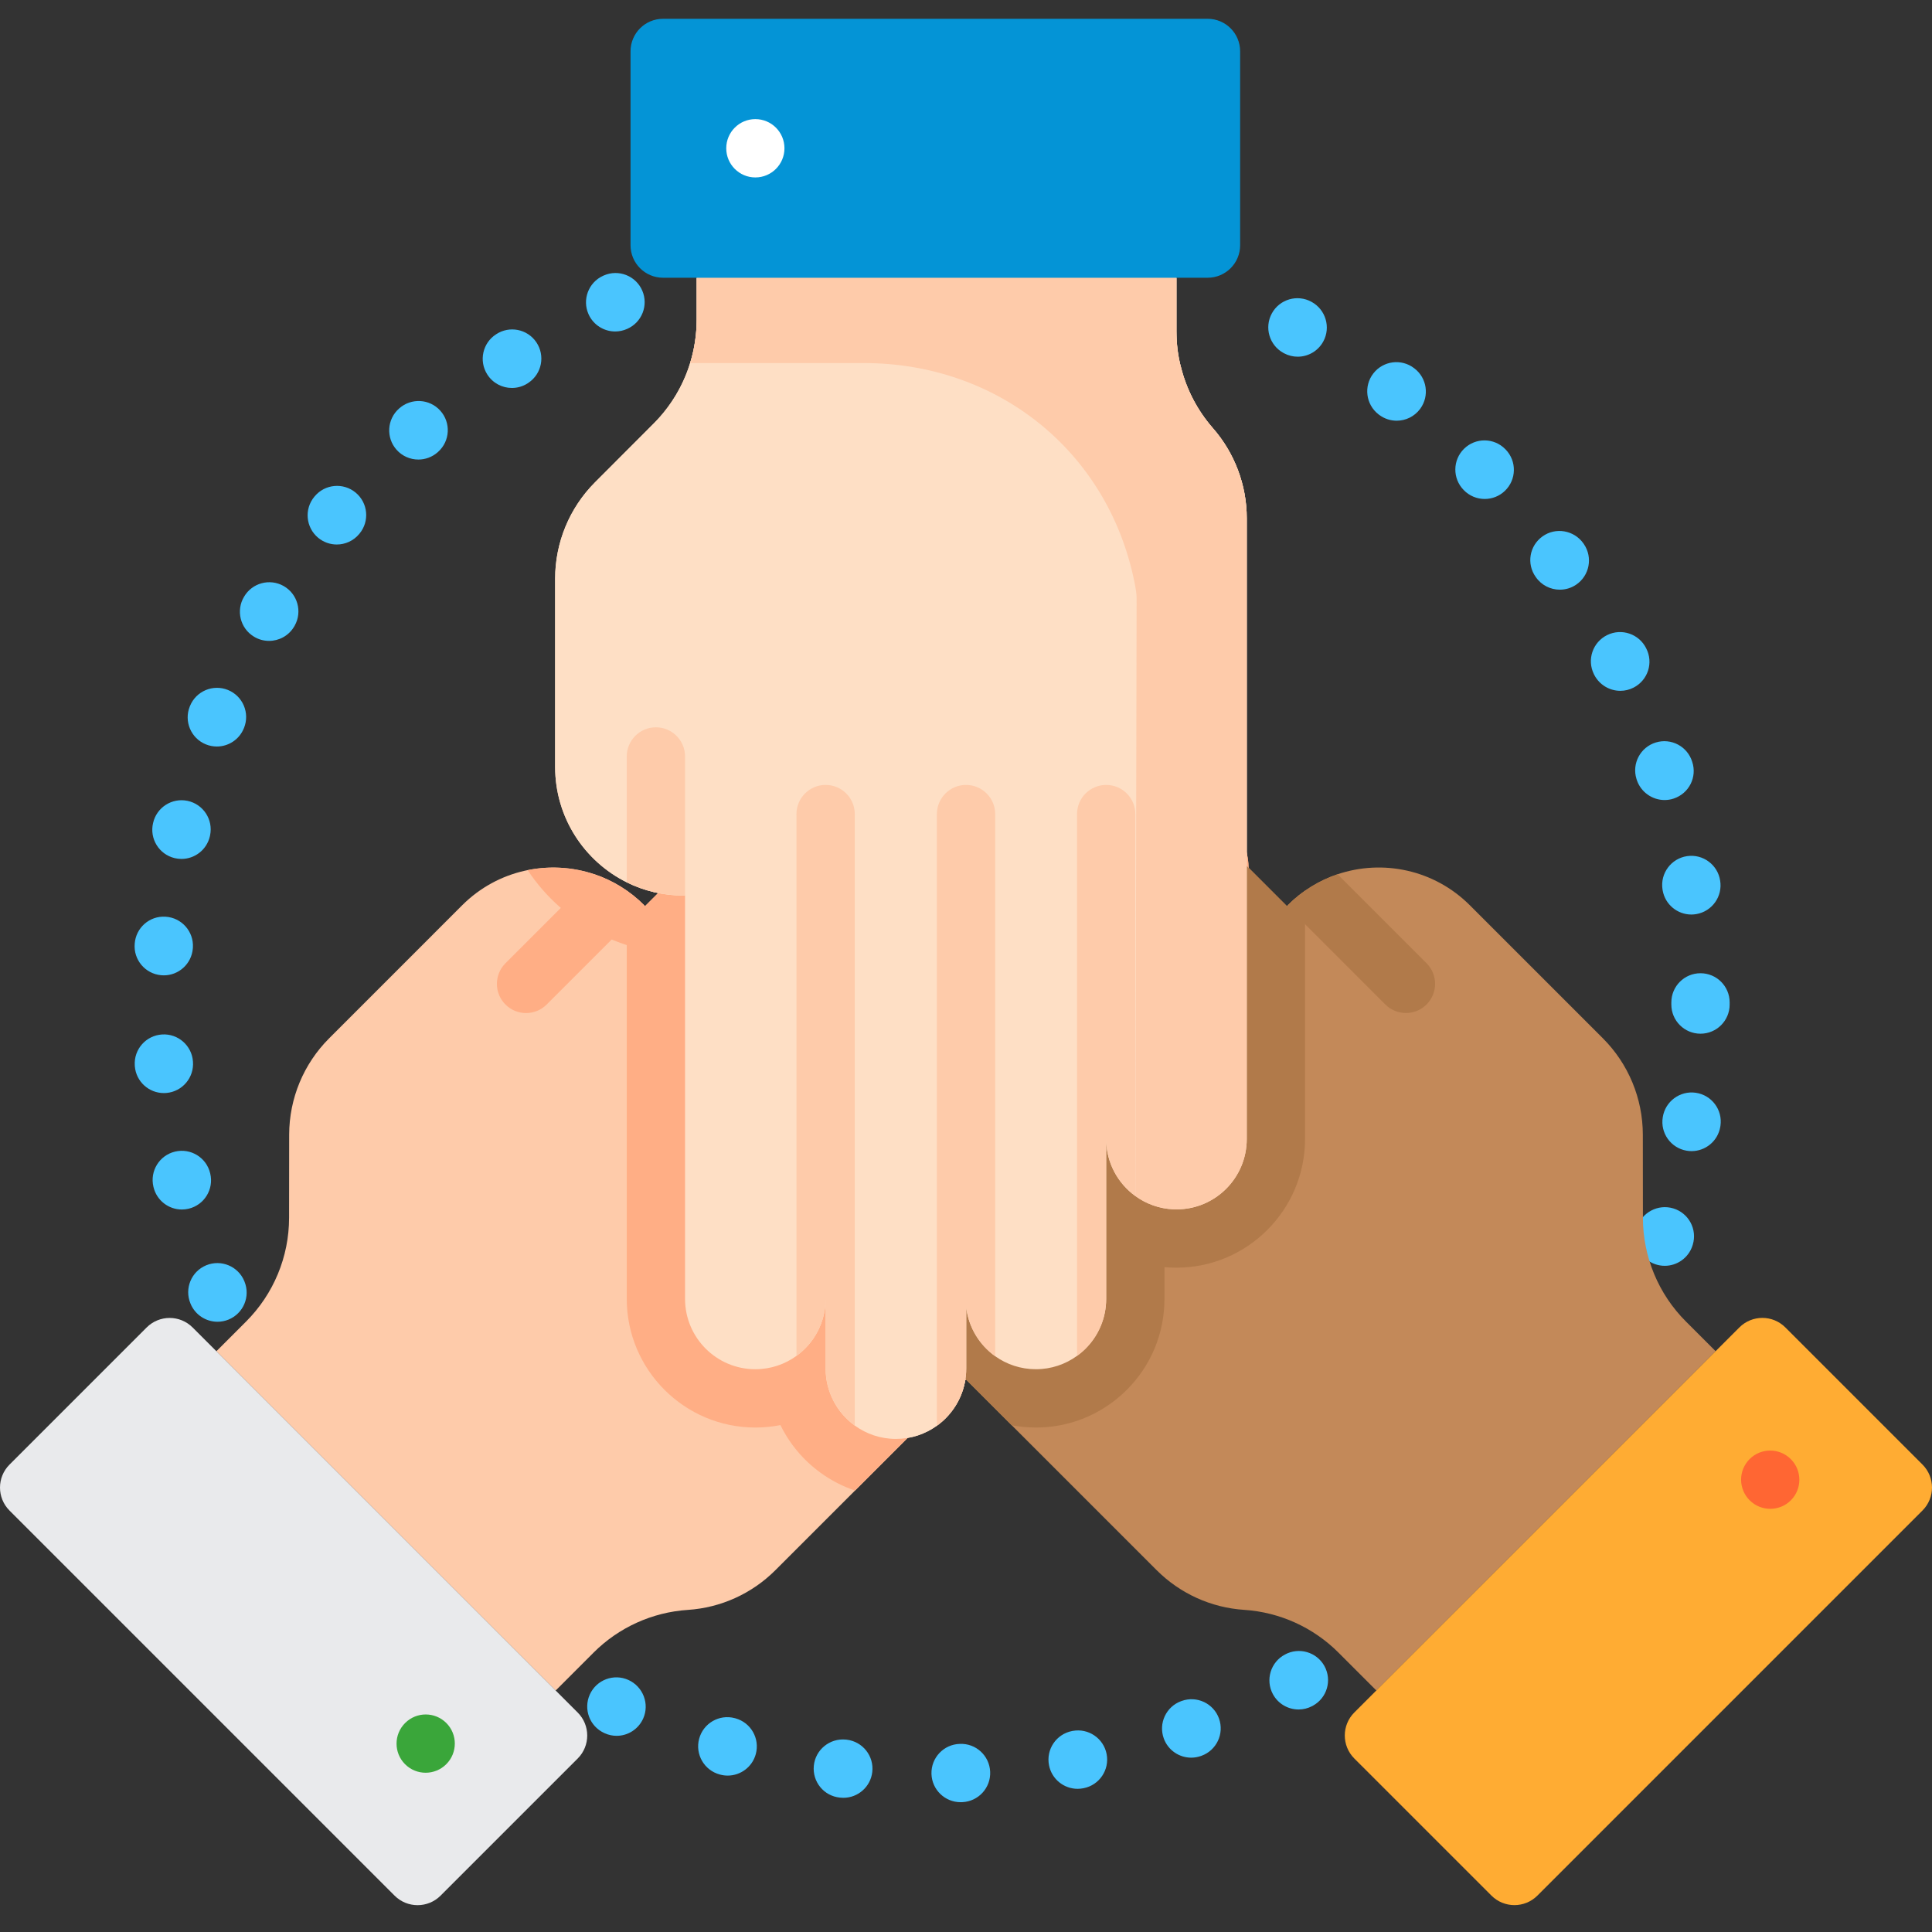 <svg width="144" height="144" viewBox="0 0 144 144" fill="none" xmlns="http://www.w3.org/2000/svg">
<rect x="0" y="0" width="144" height="144" fill="#333333" stroke="none"/>
<g id="silos">
<g id="united">
<path id="Shape" fill-rule="evenodd" clip-rule="evenodd" d="M43.87 23.428C44.233 24.231 45.025 24.706 45.853 24.706C46.152 24.706 46.457 24.644 46.747 24.513C47.846 24.032 48.347 22.751 47.867 21.651C47.385 20.552 46.104 20.049 45.005 20.532L44.955 20.554C43.862 21.048 43.376 22.335 43.87 23.428ZM96.723 26.586C96.38 26.586 96.032 26.505 95.707 26.332L95.656 26.304C94.604 25.726 94.221 24.404 94.799 23.353C95.377 22.302 96.698 21.918 97.75 22.496L97.756 22.499C98.806 23.072 99.202 24.389 98.635 25.442C98.242 26.171 97.495 26.586 96.723 26.586ZM36.32 27.912C36.734 28.562 37.436 28.916 38.153 28.916C38.554 28.916 38.959 28.807 39.32 28.576L39.396 28.525C40.389 27.852 40.648 26.501 39.974 25.507C39.306 24.522 37.969 24.259 36.978 24.914C35.97 25.561 35.675 26.902 36.32 27.912ZM102.818 30.937C103.206 31.22 103.654 31.357 104.1 31.357C104.769 31.357 105.429 31.049 105.856 30.467C106.559 29.506 106.357 28.16 105.407 27.447C104.46 26.714 103.099 26.885 102.363 27.831C101.626 28.779 101.797 30.144 102.744 30.881L102.818 30.937ZM31.183 34.252C30.581 34.252 29.984 34.004 29.554 33.519C28.759 32.62 28.843 31.247 29.742 30.451L29.751 30.444C30.644 29.645 32.018 29.717 32.819 30.611C33.619 31.503 33.549 32.873 32.658 33.675L32.623 33.707C32.209 34.072 31.694 34.252 31.183 34.252ZM109.094 36.522C109.521 36.967 110.091 37.19 110.662 37.19C111.204 37.19 111.745 36.99 112.167 36.585C113.033 35.754 113.062 34.378 112.23 33.512L112.194 33.476C111.354 32.619 109.98 32.607 109.124 33.446C108.266 34.287 108.254 35.665 109.094 36.522ZM25.101 40.584C24.611 40.584 24.12 40.419 23.714 40.083C22.791 39.316 22.663 37.946 23.43 37.022L23.449 37C24.216 36.076 25.585 35.95 26.509 36.716C27.433 37.483 27.56 38.853 26.793 39.776L26.775 39.798C26.345 40.317 25.725 40.584 25.101 40.584ZM114.461 42.999C114.881 43.617 115.565 43.951 116.261 43.951C116.682 43.951 117.106 43.831 117.479 43.577C118.472 42.902 118.731 41.551 118.057 40.558L118.011 40.492C117.313 39.515 115.949 39.279 114.973 39.977C113.995 40.674 113.764 42.022 114.461 42.999ZM20.052 47.768C19.666 47.768 19.275 47.666 18.923 47.449C17.9 46.827 17.576 45.494 18.194 44.471C18.793 43.448 20.106 43.092 21.141 43.679C22.184 44.271 22.551 45.597 21.96 46.641C21.944 46.669 21.926 46.698 21.909 46.727C21.5 47.398 20.785 47.768 20.052 47.768ZM118.83 50.307C119.217 51.056 119.982 51.49 120.773 51.49C121.107 51.49 121.445 51.412 121.762 51.248C122.828 50.698 123.251 49.395 122.7 48.329L122.699 48.325C122.168 47.248 120.866 46.804 119.79 47.334C118.712 47.864 118.268 49.166 118.798 50.243L118.83 50.307ZM16.161 55.641C15.888 55.641 15.611 55.589 15.343 55.48C14.232 55.029 13.696 53.761 14.148 52.649L14.159 52.623C14.611 51.511 15.877 50.975 16.99 51.426C18.102 51.878 18.637 53.146 18.186 54.258L18.174 54.285C17.832 55.129 17.019 55.641 16.161 55.641ZM121.997 58.133C122.301 59.045 123.155 59.63 124.069 59.63C124.295 59.63 124.525 59.595 124.749 59.519C125.888 59.14 126.507 57.922 126.128 56.782L126.127 56.779C125.773 55.631 124.559 54.987 123.411 55.341C122.263 55.694 121.619 56.91 121.973 58.057L121.997 58.133ZM13.526 64.02C13.359 64.02 13.189 64 13.02 63.96C11.854 63.682 11.133 62.512 11.409 61.346C11.666 60.187 12.81 59.447 13.976 59.69C15.15 59.937 15.904 61.088 15.658 62.262L15.638 62.351C15.4 63.349 14.509 64.02 13.526 64.02ZM126.063 68.164C125.028 68.164 124.112 67.423 123.926 66.368L123.911 66.278C123.737 65.09 124.558 63.986 125.745 63.811C126.926 63.637 128.033 64.455 128.21 65.639C128.402 66.811 127.616 67.922 126.443 68.13C126.315 68.153 126.188 68.164 126.063 68.164ZM12.018 72.688C12.081 72.694 12.145 72.697 12.208 72.697C13.323 72.697 14.272 71.844 14.37 70.712L14.378 70.622C14.448 69.424 13.534 68.396 12.335 68.326C11.139 68.251 10.124 69.155 10.04 70.342C9.939 71.535 10.823 72.585 12.018 72.688ZM126.745 77.046C125.544 77.046 124.572 76.073 124.572 74.873V74.844V74.799V74.742V74.713C124.572 73.512 125.544 72.539 126.745 72.539C127.945 72.539 128.918 73.512 128.918 74.713V74.742L128.918 74.754L128.918 74.769C128.918 74.775 128.918 74.781 128.917 74.787C128.918 74.805 128.918 74.824 128.918 74.844V74.873C128.918 76.073 127.946 77.046 126.745 77.046ZM10.051 79.49C10.15 80.621 11.098 81.471 12.213 81.471C12.276 81.471 12.338 81.469 12.402 81.463C13.594 81.361 14.478 80.312 14.382 79.121C14.3 77.934 13.274 77.03 12.087 77.103C10.888 77.174 9.974 78.201 10.045 79.4L10.051 79.49ZM126.079 85.798C125.954 85.798 125.828 85.787 125.699 85.764C124.526 85.558 123.739 84.444 123.933 83.272C124.115 82.091 125.217 81.275 126.399 81.449C127.586 81.625 128.406 82.724 128.232 83.912L128.217 84.002C128.032 85.056 127.114 85.798 126.079 85.798ZM11.442 88.481C11.68 89.479 12.571 90.15 13.555 90.15C13.722 90.15 13.891 90.13 14.061 90.09C15.228 89.811 15.949 88.638 15.67 87.472L15.663 87.443C15.385 86.275 14.213 85.555 13.045 85.834C11.877 86.113 11.158 87.285 11.435 88.453L11.442 88.481ZM124.081 94.346C123.853 94.346 123.622 94.31 123.393 94.234C122.263 93.857 121.647 92.64 122.011 91.507C122.366 90.365 123.577 89.721 124.72 90.068C125.868 90.417 126.517 91.627 126.169 92.774L126.142 92.859C125.839 93.77 124.991 94.346 124.081 94.346ZM14.197 97.16C14.541 98.004 15.354 98.516 16.212 98.516C16.484 98.516 16.762 98.465 17.029 98.356C18.14 97.904 18.677 96.636 18.224 95.525L18.209 95.486C17.752 94.378 16.48 93.849 15.371 94.307C14.262 94.764 13.734 96.035 14.192 97.145L14.197 97.16ZM116.527 107.989L116.541 107.999L116.311 107.835L116.527 107.989ZM94.87 126.265C95.261 126.997 96.012 127.415 96.79 127.415C97.135 127.415 97.484 127.332 97.81 127.159L97.86 127.131C98.912 126.553 99.294 125.232 98.717 124.18C98.138 123.129 96.816 122.746 95.765 123.323C94.706 123.888 94.305 125.205 94.87 126.265ZM45.96 129.378C45.663 129.378 45.362 129.317 45.074 129.186L45.044 129.173C43.951 128.677 43.466 127.39 43.962 126.296C44.457 125.203 45.744 124.719 46.838 125.214C47.932 125.709 48.43 127.001 47.937 128.095C47.573 128.9 46.786 129.378 45.96 129.378ZM86.742 129.576C87.063 130.459 87.896 131.006 88.785 131.006C89.031 131.006 89.281 130.964 89.528 130.876L89.546 130.869C90.676 130.462 91.263 129.218 90.857 128.088C90.451 126.959 89.206 126.373 88.077 126.779L88.041 126.791C86.914 127.201 86.332 128.448 86.742 129.576ZM54.237 132.342C54.048 132.342 53.856 132.317 53.664 132.265L53.652 132.262C52.493 131.953 51.8 130.763 52.108 129.604C52.416 128.444 53.604 127.753 54.764 128.06L54.809 128.072C55.967 128.388 56.649 129.582 56.332 130.74C56.069 131.707 55.193 132.342 54.237 132.342ZM78.188 131.574C78.391 132.61 79.299 133.328 80.317 133.328C80.456 133.328 80.597 133.314 80.74 133.287L80.756 133.284C81.935 133.058 82.707 131.919 82.482 130.741C82.257 129.563 81.119 128.789 79.94 129.014L79.899 129.022C78.722 129.254 77.955 130.396 78.188 131.574ZM62.859 133.998C62.774 133.998 62.689 133.993 62.602 133.984L62.597 133.982C61.403 133.863 60.538 132.799 60.658 131.604C60.777 130.41 61.85 129.541 63.043 129.659L63.11 129.666C64.302 129.807 65.154 130.886 65.014 132.079C64.884 133.185 63.946 133.998 62.859 133.998ZM71.598 134.325C70.426 134.325 69.46 133.392 69.426 132.214C69.392 131.014 70.337 130.014 71.536 129.98C72.738 129.925 73.748 130.856 73.801 132.055C73.855 133.254 72.923 134.269 71.723 134.322L71.66 134.324C71.64 134.325 71.619 134.325 71.598 134.325Z" fill="#4AC5FE"/>
<path id="Path" d="M86.209 117.03L53.49 84.312C51.439 82.262 51.437 78.944 53.485 76.897C54.293 76.089 55.304 75.599 56.354 75.433C57.957 75.175 59.659 75.663 60.899 76.904L52.474 68.478C51.45 67.454 50.936 66.112 50.936 64.773C50.936 64.494 50.958 64.213 51.003 63.934C51.171 62.882 51.659 61.873 52.468 61.064C53.269 60.263 54.263 59.777 55.3 59.605C56.711 59.37 58.199 59.714 59.384 60.637L56.178 57.432C55.154 56.407 54.639 55.061 54.639 53.72C54.637 53.436 54.662 53.149 54.71 52.869C54.878 51.823 55.364 50.82 56.17 50.015C56.979 49.205 57.989 48.715 59.045 48.549C60.647 48.291 62.349 48.781 63.589 50.02L67.26 53.692C66.023 52.455 65.531 50.75 65.789 49.148C65.955 48.096 66.443 47.088 67.255 46.277C69.299 44.233 72.621 44.235 74.67 46.284L95.933 67.547L95.992 67.462C97.07 66.384 98.34 65.619 99.694 65.162C103.038 64.034 106.886 64.805 109.554 67.473L119.468 77.387C121.374 79.292 122.443 81.874 122.447 84.566L122.453 90.769C122.455 93.667 123.608 96.448 125.662 98.501L127.872 100.711L102.585 125.999L99.759 123.173C97.881 121.294 95.381 120.163 92.732 119.989C90.271 119.828 87.954 118.776 86.209 117.03Z" fill="#C38959"/>
<path id="Path_2" d="M100.941 127.641L129.644 98.938C130.59 97.992 132.123 97.992 133.069 98.938L143.291 109.16C144.236 110.106 144.236 111.639 143.291 112.584L114.589 141.287C113.643 142.233 112.109 142.233 111.164 141.287L100.941 131.066C99.997 130.12 99.997 128.586 100.941 127.641V127.641Z" fill="#FFAC33"/>
<path id="Path_3" d="M130.408 111.822C131.257 112.671 132.632 112.672 133.479 111.825C134.326 110.978 134.325 109.603 133.476 108.754C132.627 107.905 131.253 107.904 130.406 108.751C129.559 109.599 129.56 110.974 130.408 111.822V111.822Z" fill="#FF6633"/>
<path id="Path_4" d="M103.254 74.867L95.933 67.547L95.992 67.462C97.07 66.384 98.34 65.619 99.695 65.162L106.327 71.794C107.175 72.642 107.175 74.019 106.327 74.867C105.477 75.717 104.102 75.715 103.254 74.867Z" fill="#B17A4A"/>
<path id="Path_5" d="M57.791 117.034L90.51 84.315C92.561 82.264 92.563 78.947 90.516 76.9C89.707 76.091 88.697 75.601 87.646 75.435C86.043 75.177 84.341 75.667 83.101 76.906L91.526 68.482C92.55 67.458 93.064 66.115 93.064 64.775C93.064 64.497 93.042 64.216 92.997 63.938C92.829 62.884 92.341 61.877 91.531 61.067C90.731 60.266 89.737 59.781 88.7 59.608C87.289 59.373 85.801 59.717 84.616 60.641L87.821 57.434C88.847 56.41 89.361 55.064 89.361 53.724C89.363 53.438 89.338 53.151 89.29 52.871C89.123 51.826 88.635 50.822 87.83 50.017C87.02 49.208 86.011 48.718 84.955 48.552C83.353 48.294 81.65 48.783 80.411 50.023L76.74 53.695C77.977 52.457 78.469 50.753 78.211 49.15C78.045 48.1 77.557 47.091 76.745 46.279C74.7 44.235 71.379 44.237 69.33 46.286L48.067 67.549L48.008 67.466C46.93 66.388 45.66 65.622 44.306 65.165C40.961 64.038 37.114 64.808 34.446 67.475L24.532 77.391C22.626 79.296 21.557 81.877 21.553 84.569L21.546 90.771C21.545 93.67 20.392 96.451 18.338 98.504L16.128 100.715L41.415 126.002L44.241 123.176C46.119 121.298 48.619 120.166 51.268 119.992C53.728 119.831 56.046 118.779 57.791 117.034V117.034Z" fill="#FECBAA"/>
<path id="Path_6" d="M43.059 127.643L14.356 98.941C13.41 97.996 11.877 97.996 10.931 98.941L0.709 109.163C-0.236 110.109 -0.236 111.642 0.709 112.588L29.411 141.291C30.357 142.236 31.891 142.236 32.837 141.291L43.059 131.069C44.005 130.123 44.005 128.589 43.059 127.643Z" fill="#E9EAEC"/>
<path id="Path_7" d="M33.262 131.493C34.111 130.644 34.112 129.269 33.265 128.422C32.418 127.574 31.043 127.575 30.195 128.424C29.345 129.273 29.344 130.648 30.191 131.495C31.04 132.342 32.414 132.341 33.262 131.493V131.493Z" fill="#3AA63A"/>
<path id="Path_8" d="M40.747 74.87L48.067 67.549L48.008 67.466C46.93 66.388 45.66 65.622 44.306 65.165L37.673 71.796C36.825 72.644 36.825 74.022 37.673 74.87C38.523 75.721 39.898 75.718 40.747 74.87Z" fill="#FFAE85"/>
<path id="Path_9" d="M92.926 38.621V84.892C92.926 87.792 90.582 90.139 87.687 90.139C86.543 90.139 85.483 89.771 84.621 89.145C83.306 88.195 82.448 86.644 82.448 84.892V96.807C82.448 98.255 81.862 99.568 80.915 100.515C80.719 100.712 80.503 100.895 80.275 101.06C79.411 101.686 78.355 102.054 77.21 102.054C76.077 102.054 75.03 101.695 74.175 101.084C73.011 100.252 72.202 98.957 72.018 97.464V101.999C72.018 103.448 71.429 104.763 70.482 105.71C70.282 105.913 70.061 106.099 69.83 106.264C68.972 106.885 67.918 107.249 66.778 107.249C65.635 107.249 64.573 106.881 63.71 106.253C62.395 105.303 61.537 103.752 61.537 101.999V96.807C61.537 98.557 60.68 100.109 59.364 101.06C58.503 101.686 57.445 102.054 56.298 102.054C53.406 102.054 51.059 99.704 51.059 96.807V66.736L50.958 66.754C49.434 66.754 47.994 66.397 46.713 65.763C43.552 64.195 41.376 60.93 41.376 57.157V43.135C41.376 40.441 42.444 37.859 44.345 35.952L48.727 31.563C50.775 29.511 51.926 26.73 51.926 23.826V20.7H87.686V24.695C87.686 27.352 88.654 29.919 90.404 31.916C92.03 33.77 92.926 36.152 92.926 38.621V38.621Z" fill="#FEDFC5"/>
<path id="Path_10" d="M90.516 76.9C89.707 76.091 88.697 75.602 87.646 75.435C86.043 75.177 84.341 75.667 83.101 76.907L91.526 68.482C92.55 67.458 93.065 66.115 93.065 64.776C93.065 64.497 93.042 64.216 92.997 63.938C92.829 62.884 92.342 61.877 91.533 61.067C90.732 60.266 89.737 59.781 88.701 59.608C87.29 59.373 85.802 59.717 84.616 60.641L87.823 57.434C88.847 56.41 89.361 55.064 89.361 53.724C89.363 53.439 89.339 53.152 89.291 52.871C89.123 51.826 88.636 50.822 87.83 50.017C87.022 49.208 86.011 48.718 84.956 48.552C83.354 48.294 81.65 48.784 80.411 50.023L76.74 53.695C77.977 52.457 78.469 50.753 78.211 49.15C78.045 48.1 77.557 47.091 76.746 46.279C74.701 44.235 71.379 44.237 69.33 46.286L48.067 67.549L48.008 67.466C46.93 66.388 45.66 65.622 44.306 65.165C42.702 64.624 40.982 64.524 39.331 64.857C40.66 66.867 42.519 68.533 44.785 69.657C45.413 69.968 46.057 70.23 46.714 70.441V96.807C46.714 102.097 51.014 106.4 56.298 106.4C56.934 106.4 57.561 106.339 58.17 106.218C58.853 107.612 59.87 108.839 61.152 109.765C61.947 110.345 62.815 110.789 63.728 111.097L90.51 84.315C92.561 82.264 92.563 78.947 90.516 76.9V76.9Z" fill="#FFAE85"/>
<path id="Path_11" d="M97.27 84.892V66.387C96.82 66.702 96.392 67.061 95.99 67.462L95.93 67.547L74.668 46.284C72.618 44.235 69.297 44.233 67.253 46.277C66.441 47.088 65.953 48.096 65.787 49.148C65.529 50.75 66.021 52.455 67.258 53.692L63.587 50.02C62.347 48.781 60.645 48.291 59.043 48.549C57.987 48.715 56.977 49.205 56.167 50.015C55.362 50.82 54.874 51.823 54.706 52.869C54.66 53.149 54.635 53.436 54.637 53.72C54.637 55.061 55.151 56.407 56.176 57.432L59.382 60.637C58.196 59.714 56.709 59.37 55.297 59.605C54.26 59.777 53.267 60.263 52.466 61.064C51.657 61.873 51.169 62.882 51.001 63.934C50.956 64.213 50.932 64.494 50.934 64.773C50.932 66.113 51.448 67.454 52.472 68.478L60.897 76.904C59.658 75.665 57.955 75.175 56.353 75.433C55.302 75.599 54.291 76.089 53.483 76.897C51.436 78.945 51.438 82.262 53.488 84.313L75.407 106.231C75.996 106.343 76.598 106.4 77.207 106.4C79.239 106.4 81.181 105.771 82.816 104.585C83.233 104.284 83.627 103.949 83.987 103.589C85.797 101.779 86.793 99.371 86.793 96.807V94.445C87.088 94.472 87.386 94.485 87.685 94.485C92.97 94.485 97.27 90.182 97.27 84.892V84.892Z" fill="#B17A4A"/>
<path id="Path_12" d="M92.926 38.621V84.892C92.926 87.792 90.582 90.139 87.687 90.139C87.609 90.139 87.525 90.139 87.441 90.134C86.394 90.084 85.424 89.728 84.628 89.148C84.624 89.148 84.624 89.145 84.621 89.145C83.306 88.195 82.448 86.644 82.448 84.892V96.807C82.448 98.255 81.862 99.568 80.915 100.515C80.719 100.712 80.503 100.895 80.275 101.06C79.411 101.686 78.355 102.054 77.21 102.054C76.077 102.054 75.03 101.695 74.175 101.084C73.011 100.252 72.202 98.957 72.018 97.464V101.999C72.018 103.448 71.429 104.763 70.482 105.71C70.282 105.913 70.061 106.099 69.83 106.264C68.972 106.885 67.918 107.249 66.778 107.249C65.635 107.249 64.573 106.881 63.71 106.253C62.395 105.303 61.537 103.752 61.537 101.999V96.807C61.537 98.557 60.68 100.109 59.364 101.06C58.503 101.686 57.445 102.054 56.298 102.054C53.406 102.054 51.059 99.704 51.059 96.807V66.736L50.958 66.754C49.434 66.754 47.994 66.397 46.713 65.763C43.552 64.195 41.376 60.93 41.376 57.157V43.135C41.376 40.441 42.444 37.859 44.345 35.952L48.727 31.563C49.993 30.294 50.917 28.746 51.436 27.06C51.761 26.017 51.926 24.919 51.926 23.826V20.7H87.686V24.695C87.686 25.591 87.783 26.536 88.031 27.398C88.449 29.059 89.261 30.61 90.404 31.916C92.016 33.756 92.926 36.17 92.926 38.621V38.621Z" fill="#FEDFC5"/>
<path id="Path_13" d="M92.926 38.621V84.892C92.926 87.792 90.582 90.139 87.687 90.139C87.609 90.139 87.525 90.139 87.441 90.134C86.394 90.084 85.424 89.728 84.628 89.148L84.717 44.561C84.717 44.292 84.656 43.866 84.543 43.324C82.544 33.585 74.324 27.06 64.382 27.06H51.436C51.761 26.016 51.926 24.919 51.926 23.826V20.7H87.686V24.695C87.686 25.591 87.783 26.536 88.031 27.398C88.449 29.059 89.261 30.61 90.404 31.916C92.016 33.756 92.926 36.17 92.926 38.621V38.621Z" fill="#FECBAA"/>
<path id="Path_14" d="M90.011 20.701H49.419C48.081 20.701 46.997 19.616 46.997 18.279V3.823C46.997 2.485 48.081 1.401 49.419 1.401H90.011C91.348 1.401 92.432 2.485 92.432 3.823V18.279C92.432 19.616 91.348 20.701 90.011 20.701Z" fill="#0494D6"/>
<path id="Path_15" d="M58.469 11.052C58.469 9.851 57.498 8.878 56.299 8.878C55.101 8.878 54.13 9.851 54.13 11.052C54.13 12.251 55.101 13.225 56.299 13.225C57.498 13.225 58.469 12.251 58.469 11.052Z" fill="white"/>
<g id="Group">
<path id="Path_16" d="M84.622 60.677V89.145C83.306 88.195 82.448 86.644 82.448 84.891V96.806C82.448 98.255 81.864 99.568 80.915 100.515C80.719 100.712 80.504 100.895 80.275 101.06V60.677C80.275 59.477 81.249 58.504 82.448 58.504C83.648 58.504 84.622 59.477 84.622 60.677V60.677Z" fill="#FECBAA"/>
<path id="Path_17" d="M74.176 60.677V101.083C73.011 100.251 72.203 98.956 72.018 97.464V101.999C72.018 103.447 71.43 104.763 70.482 105.71C70.282 105.913 70.062 106.098 69.83 106.264V60.677C69.83 59.477 70.804 58.504 72.003 58.504C73.203 58.504 74.176 59.477 74.176 60.677V60.677Z" fill="#FECBAA"/>
<path id="Path_18" d="M63.71 60.677V106.252C62.395 105.301 61.536 103.751 61.536 101.999V96.806C61.536 98.556 60.68 100.109 59.363 101.06V60.677C59.363 59.477 60.338 58.504 61.536 58.504C62.739 58.504 63.71 59.477 63.71 60.677V60.677Z" fill="#FECBAA"/>
<path id="Path_19" d="M51.06 56.382V66.736L50.958 66.752C49.434 66.752 47.994 66.397 46.714 65.763V56.382C46.714 55.183 47.687 54.209 48.887 54.209C50.089 54.209 51.06 55.183 51.06 56.382Z" fill="#FECBAA"/>
</g>
</g>
</g>
</svg>
